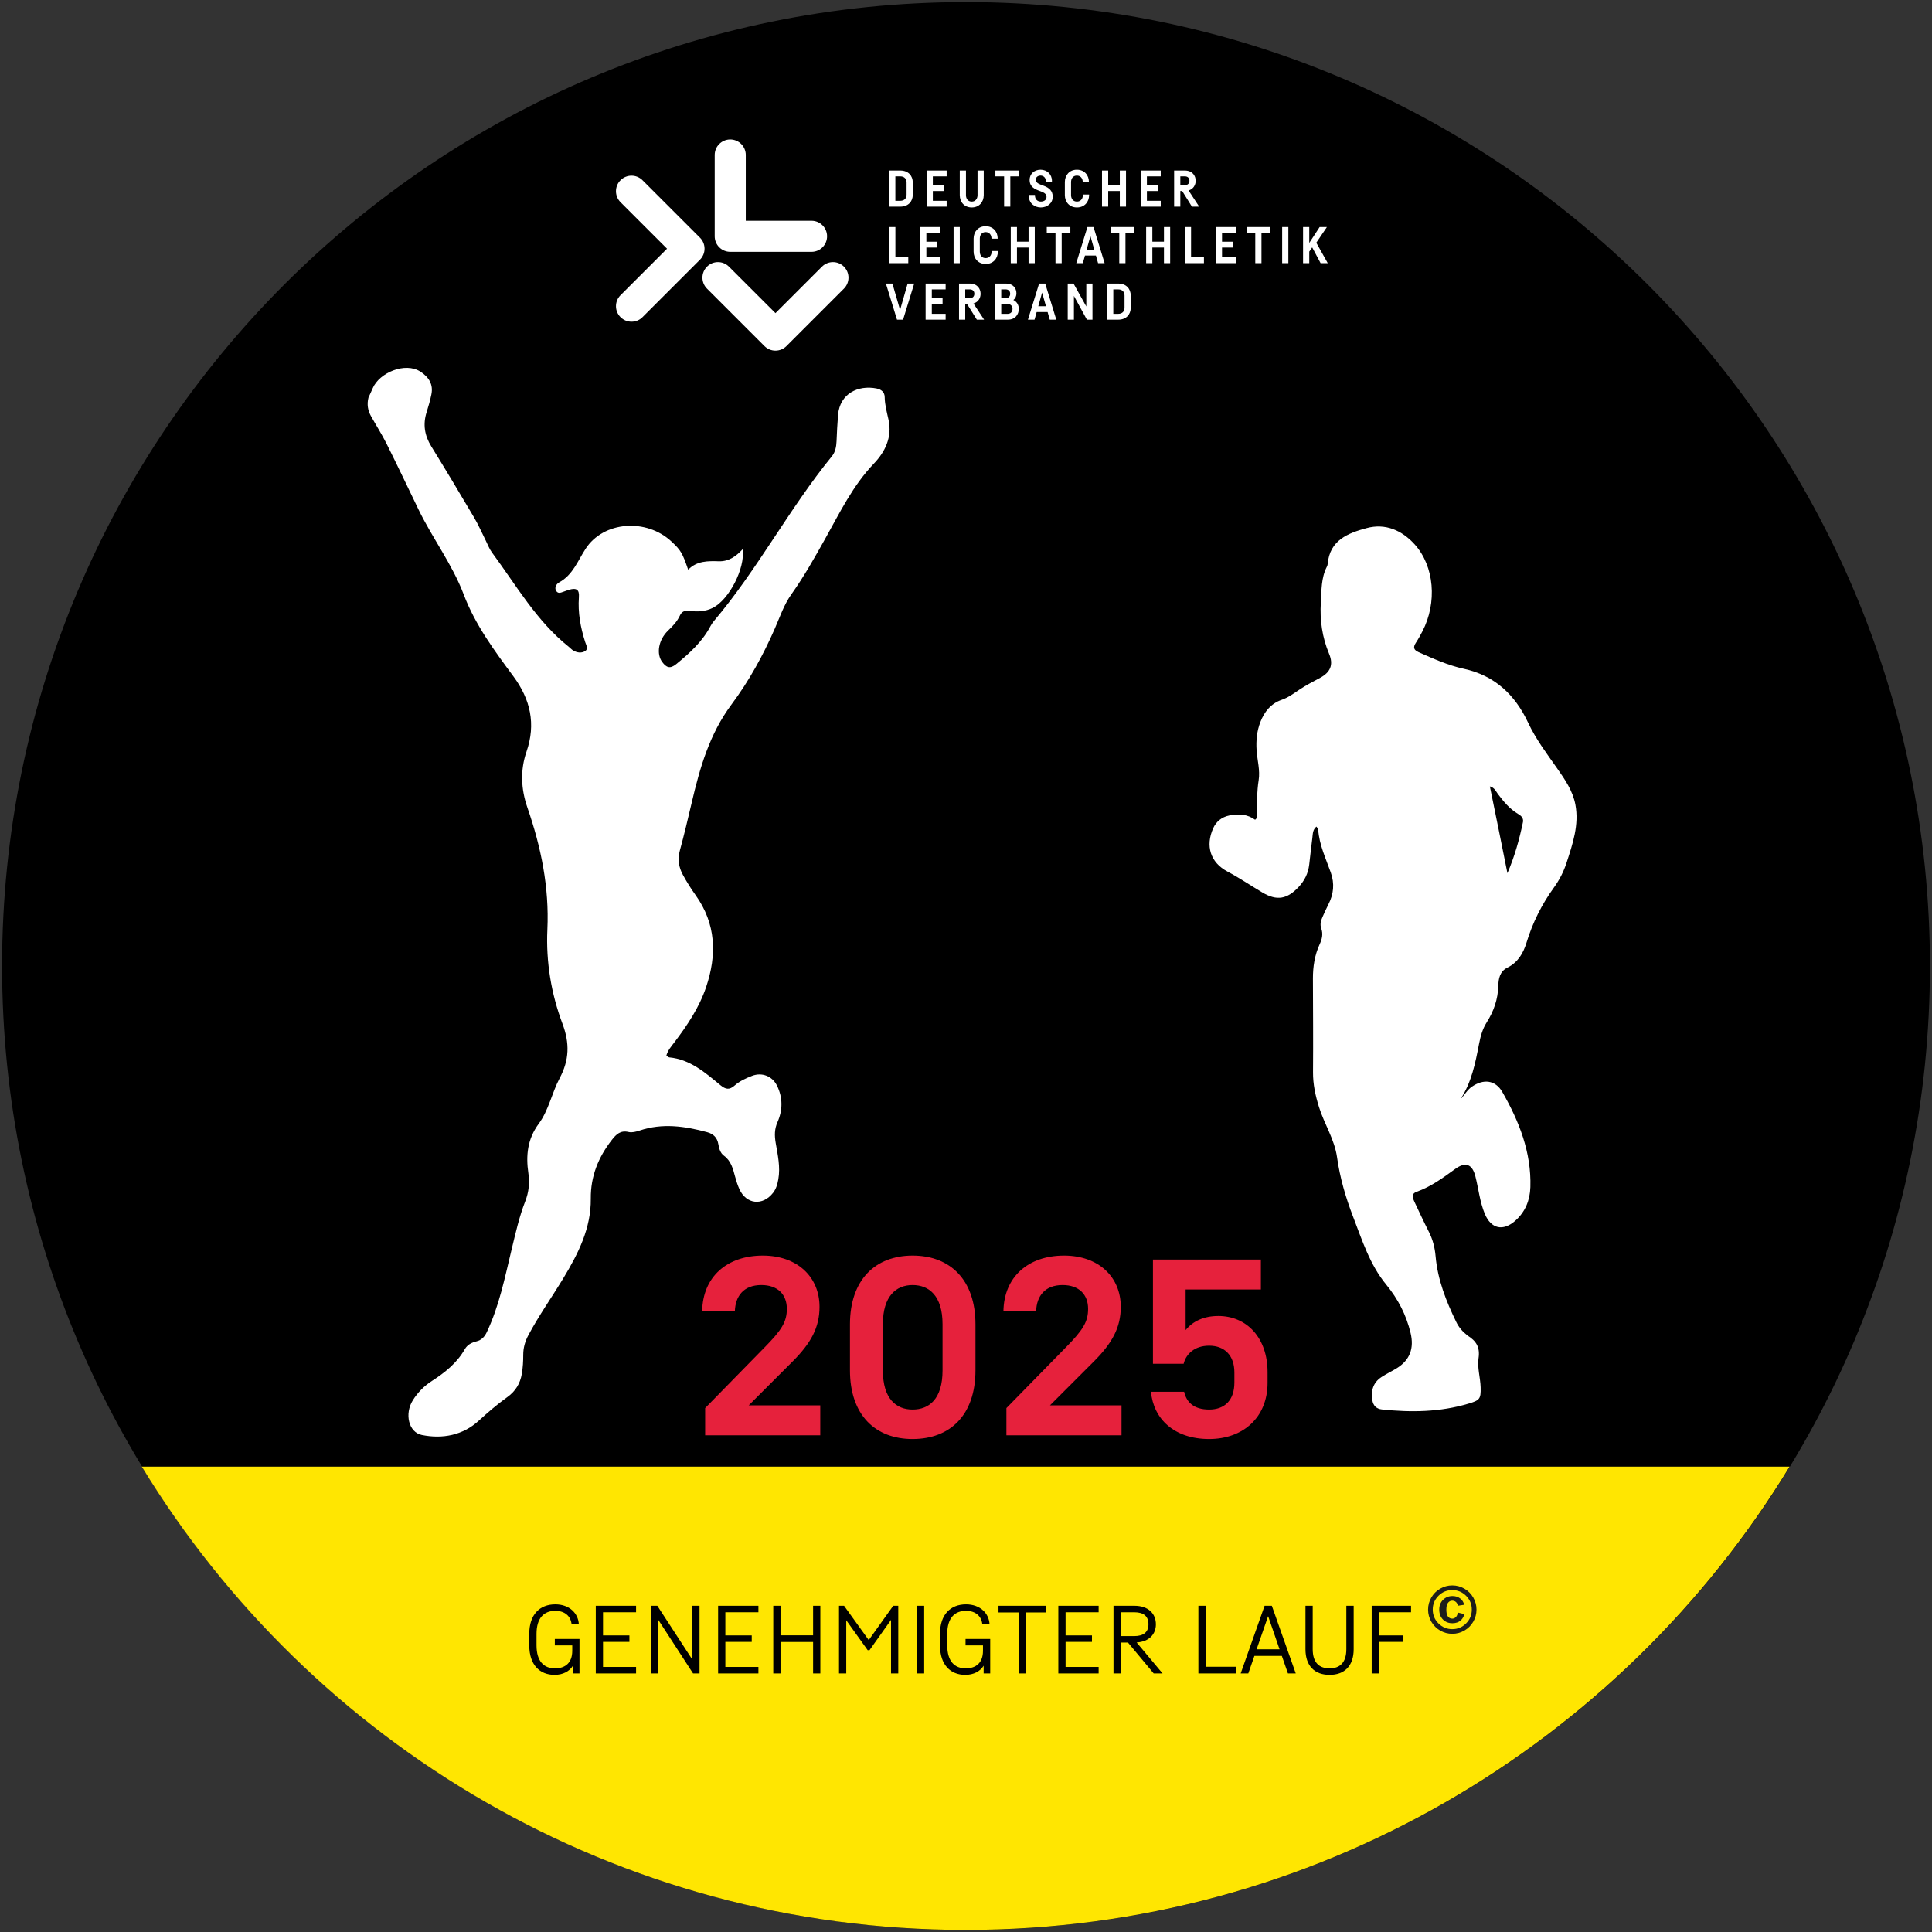 <?xml version="1.0" encoding="UTF-8"?>
<svg xmlns="http://www.w3.org/2000/svg" xmlns:xlink="http://www.w3.org/1999/xlink" id="uuid-d00f86d0-efff-445c-84ec-5a671f6beb55" width="1080" height="1080" viewBox="0 0 1080 1080">
  <rect x="0" y="0" width="1080" height="1080" fill="#333333" stroke="none"/>
  <defs>
    <clipPath id="uuid-b9199fb4-e21d-4a67-87a8-991f1712431b">
      <rect width="1080" height="1080" style="fill:none;"></rect>
    </clipPath>
  </defs>
  <g style="clip-path:url(#uuid-b9199fb4-e21d-4a67-87a8-991f1712431b);">
    <path d="M1078.837,540c0,297.592-241.246,538.837-538.837,538.837C242.408,1078.837,1.162,837.592,1.162,540,1.162,242.408,242.408,1.163,540,1.163c297.591,0,538.837,241.245,538.837,538.837"></path>
    <path d="M79.28,819.862c94.562,155.282,265.445,258.976,460.548,258.976,195.103,0,365.986-103.694,460.548-258.976H79.28Z" style="fill:#ffe601;"></path>
    <path d="M323.938,916.174v19.28h-3.674v-4.314c-1.918,3.142-5.593,5.113-10.28,5.113-8.255,0-14.113-5.593-14.113-16.457v-6.498c0-10.759,5.858-16.458,14.539-16.458,7.936,0,12.836,5.06,13.155,11.078h-4.047c-.48-4.42-3.729-7.456-9.108-7.456-6.284,0-10.492,3.941-10.492,12.889v6.391c0,9.001,4.154,12.889,10.333,12.889,5.699,0,9.64-3.089,9.64-9.799v-3.036h-9.747v-3.622h13.794Z"></path>
    <polygon points="333.043 897.64 355.572 897.64 355.572 901.262 337.091 901.262 337.091 914.203 351.844 914.203 351.844 917.825 337.091 917.825 337.091 931.833 355.572 931.833 355.572 935.455 333.043 935.455 333.043 897.64"></polygon>
    <polygon points="391.043 897.64 391.043 935.455 387.421 935.455 367.928 905.416 367.928 935.455 363.88 935.455 363.88 897.64 367.449 897.64 386.995 927.678 386.995 897.64 391.043 897.64"></polygon>
    <polygon points="401.427 897.64 423.956 897.64 423.956 901.262 405.475 901.262 405.475 914.203 420.228 914.203 420.228 917.825 405.475 917.825 405.475 931.833 423.956 931.833 423.956 935.455 401.427 935.455 401.427 897.64"></polygon>
    <polygon points="458.574 897.64 458.574 935.455 454.527 935.455 454.527 917.879 436.312 917.879 436.312 935.455 432.263 935.455 432.263 897.64 436.312 897.64 436.312 914.15 454.527 914.15 454.527 897.64 458.574 897.64"></polygon>
    <polygon points="502.141 897.64 502.141 935.455 498.093 935.455 498.093 905.522 486.055 922.459 485.044 922.459 473.06 905.735 473.06 935.455 469.012 935.455 469.012 897.64 471.836 897.64 485.63 916.813 499.317 897.64 502.141 897.64"></polygon>
    <rect x="512.577" y="897.64" width="4.048" height="37.815"></rect>
    <path d="M553.534,916.174v19.28h-3.674v-4.314c-1.918,3.142-5.593,5.113-10.28,5.113-8.255,0-14.113-5.593-14.113-16.457v-6.498c0-10.759,5.858-16.458,14.539-16.458,7.936,0,12.836,5.06,13.155,11.078h-4.047c-.48-4.42-3.729-7.456-9.108-7.456-6.284,0-10.492,3.941-10.492,12.889v6.391c0,9.001,4.154,12.889,10.333,12.889,5.699,0,9.64-3.089,9.64-9.799v-3.036h-9.747v-3.622h13.794Z"></path>
    <polygon points="584.851 901.368 573.507 901.368 573.507 935.455 569.458 935.455 569.458 901.368 558.168 901.368 558.168 897.64 584.851 897.64 584.851 901.368"></polygon>
    <polygon points="591.612 897.64 614.141 897.64 614.141 901.262 595.66 901.262 595.66 914.203 610.413 914.203 610.413 917.825 595.66 917.825 595.66 931.833 614.141 931.833 614.141 935.455 591.612 935.455 591.612 897.64"></polygon>
    <path d="M630.546,918.198h-4.048v17.256h-4.048v-37.814h11.664c7.99,0,12.037,4.527,12.037,10.385,0,5.327-3.622,9.694-10.759,10.119l14.488,17.31h-4.954l-14.38-17.256ZM626.498,914.576h7.616c5.06,0,7.883-2.183,7.883-6.604,0-4.527-2.77-6.71-7.883-6.71h-7.616v13.314Z"></path>
    <polygon points="669.903 897.64 673.951 897.64 673.951 931.727 690.835 931.727 690.835 935.455 669.903 935.455 669.903 897.64"></polygon>
    <path d="M716.558,925.654h-15.339l-3.409,9.8h-4.261l13.369-37.815h4.047l13.369,37.815h-4.367l-3.409-9.8ZM715.28,921.979l-6.392-18.535-6.445,18.535h12.837Z"></path>
    <path d="M729.765,921.926v-24.286h4.048v24.286c0,7.351,3.515,10.706,9.427,10.706,5.859,0,9.374-3.355,9.374-10.706v-24.286h4.101v24.286c0,9.374-5.166,14.328-13.475,14.328-8.308,0-13.475-4.954-13.475-14.328"></path>
    <polygon points="766.78 897.64 788.777 897.64 788.777 901.262 770.828 901.262 770.828 914.203 784.516 914.203 784.516 917.825 770.828 917.825 770.828 935.455 766.78 935.455 766.78 897.64"></polygon>
    <path d="M500.515,112.254h2.795c2.223,0,3.478-1.418,3.478-3.404v-6.827c0-2.014-1.258-3.436-3.478-3.436h-2.795v13.667ZM503.31,95.327c4.378,0,6.943,2.883,6.943,6.699v6.808c0,3.801-2.565,6.68-6.943,6.68h-6.245v-20.187h6.245Z" style="fill:#fff;"></path>
    <polygon points="521.457 98.588 521.457 103.522 527.468 103.522 527.468 106.785 521.457 106.785 521.457 112.255 529.18 112.255 529.18 115.515 517.992 115.515 517.992 95.328 529.18 95.328 529.18 98.588 521.457 98.588" style="fill:#fff;"></polygon>
    <path d="M549.913,95.327v13.734c0,3.86-2.53,6.908-6.7,6.908-4.169,0-6.699-3.048-6.699-6.908v-13.734h3.465v13.749c0,2.051,1.148,3.617,3.234,3.617,2.04,0,3.235-1.566,3.235-3.617v-13.749h3.465Z" style="fill:#fff;"></path>
    <polygon points="569.62 98.588 564.773 98.588 564.773 115.515 561.307 115.515 561.307 98.588 556.431 98.588 556.431 95.328 569.62 95.328 569.62 98.588" style="fill:#fff;"></polygon>
    <path d="M584.633,101.212c0-1.986-1.449-3.064-2.944-3.064-1.39,0-2.666.784-2.666,2.255,0,1.463,1.157,2.226,2.766,2.83l1.842.686c2.871,1.094,4.846,2.836,4.846,6.017,0,3.894-3.291,6.033-6.659,6.033-3.469,0-6.728-2.291-6.728-6.57v-.433h3.465v.404c0,2,1.366,3.323,3.263,3.323,1.768,0,3.194-.908,3.194-2.596,0-1.676-1.369-2.414-2.926-3.013l-1.848-.706c-3.094-1.213-4.681-2.86-4.681-5.782,0-3.347,2.547-5.724,6.132-5.724,3.618,0,6.349,2.604,6.349,6.17v.591h-3.405v-.421Z" style="fill:#fff;"></path>
    <path d="M608.812,109.074c0,3.808-2.565,6.896-6.807,6.896-4.226,0-6.747-3.1-6.747-6.909v-7.293c0-3.786,2.524-6.895,6.722-6.895,4.21,0,6.734,3.061,6.734,6.847v.117h-3.465v-.132c0-1.973-1.214-3.556-3.269-3.556-2.115,0-3.257,1.631-3.257,3.632v7.28c0,2.017,1.139,3.633,3.282,3.633,2.115,0,3.329-1.616,3.329-3.62v-.335h3.478v.335Z" style="fill:#fff;"></path>
    <polygon points="629.445 95.327 629.445 115.514 625.98 115.514 625.98 106.78 619.49 106.78 619.49 115.514 616.026 115.514 616.026 95.327 619.49 95.327 619.49 103.505 625.98 103.505 625.98 95.327 629.445 95.327" style="fill:#fff;"></polygon>
    <polygon points="641.127 98.588 641.127 103.522 647.139 103.522 647.139 106.785 641.127 106.785 641.127 112.255 648.851 112.255 648.851 115.515 637.662 115.515 637.662 95.328 648.851 95.328 648.851 98.588 641.127 98.588" style="fill:#fff;"></polygon>
    <path d="M659.808,103.505h2.462c1.688,0,2.634-.964,2.634-2.473,0-1.492-.934-2.46-2.634-2.46h-2.462v4.933ZM660.832,106.753h-1.024v8.762h-3.466v-20.187h5.928c4.313,0,6.128,2.94,6.128,5.704,0,2.267-1.208,4.64-3.989,5.44l5.947,9.043h-4.057l-5.467-8.762Z" style="fill:#fff;"></path>
    <polygon points="500.531 143.846 507.732 143.846 507.732 147.106 497.066 147.106 497.066 126.919 500.531 126.919 500.531 143.846" style="fill:#fff;"></polygon>
    <polygon points="517.846 130.179 517.846 135.113 523.857 135.113 523.857 138.376 517.846 138.376 517.846 143.846 525.57 143.846 525.57 147.106 514.381 147.106 514.381 126.919 525.57 126.919 525.57 130.179 517.846 130.179" style="fill:#fff;"></polygon>
    <rect x="533.061" y="126.919" width="3.465" height="20.187" style="fill:#fff;"></rect>
    <path d="M557.804,140.665c0,3.808-2.565,6.896-6.807,6.896-4.226,0-6.747-3.1-6.747-6.909v-7.293c0-3.787,2.524-6.895,6.722-6.895,4.21,0,6.734,3.061,6.734,6.847v.117h-3.465v-.133c0-1.972-1.214-3.555-3.269-3.555-2.115,0-3.257,1.631-3.257,3.632v7.28c0,2.017,1.139,3.633,3.282,3.633,2.115,0,3.329-1.616,3.329-3.62v-.335h3.478v.335Z" style="fill:#fff;"></path>
    <polygon points="578.436 126.919 578.436 147.106 574.971 147.106 574.971 138.373 568.483 138.373 568.483 147.106 565.018 147.106 565.018 126.919 568.483 126.919 568.483 135.097 574.971 135.097 574.971 126.919 578.436 126.919" style="fill:#fff;"></polygon>
    <polygon points="598.336 130.179 593.488 130.179 593.488 147.106 590.023 147.106 590.023 130.179 585.147 130.179 585.147 126.919 598.336 126.919 598.336 130.179" style="fill:#fff;"></polygon>
    <path d="M611.706,139.582l-2.152-7.622-2.133,7.622h4.285ZM612.626,142.842h-6.118l-1.193,4.264h-3.68l6.239-20.187h3.416l6.195,20.187h-3.654l-1.205-4.264Z" style="fill:#fff;"></path>
    <polygon points="633.991 130.179 629.143 130.179 629.143 147.106 625.678 147.106 625.678 130.179 620.801 130.179 620.801 126.919 633.991 126.919 633.991 130.179" style="fill:#fff;"></polygon>
    <polygon points="654.122 126.919 654.122 147.106 650.657 147.106 650.657 138.373 644.168 138.373 644.168 147.106 640.703 147.106 640.703 126.919 644.168 126.919 644.168 135.097 650.657 135.097 650.657 126.919 654.122 126.919" style="fill:#fff;"></polygon>
    <polygon points="665.807 143.846 673.008 143.846 673.008 147.106 662.342 147.106 662.342 126.919 665.807 126.919 665.807 143.846" style="fill:#fff;"></polygon>
    <polygon points="683.121 130.179 683.121 135.113 689.133 135.113 689.133 138.376 683.121 138.376 683.121 143.846 690.845 143.846 690.845 147.106 679.656 147.106 679.656 126.919 690.845 126.919 690.845 130.179 683.121 130.179" style="fill:#fff;"></polygon>
    <polygon points="710.018 130.179 705.17 130.179 705.17 147.106 701.705 147.106 701.705 130.179 696.83 130.179 696.83 126.919 710.018 126.919 710.018 130.179" style="fill:#fff;"></polygon>
    <rect x="716.733" y="126.919" width="3.465" height="20.187" style="fill:#fff;"></rect>
    <polygon points="733.521 138.282 731.883 140.663 731.883 147.106 728.418 147.106 728.418 126.919 731.883 126.919 731.883 135.799 737.681 126.919 741.744 126.919 735.816 135.684 742.22 147.106 738.219 147.106 733.521 138.282" style="fill:#fff;"></polygon>
    <polygon points="511.048 158.51 504.821 178.698 501.432 178.698 495.224 158.51 498.863 158.51 503.148 173.266 507.378 158.51 511.048 158.51" style="fill:#fff;"></polygon>
    <polygon points="520.888 161.771 520.888 166.705 526.899 166.705 526.899 169.968 520.888 169.968 520.888 175.438 528.612 175.438 528.612 178.698 517.423 178.698 517.423 158.511 528.612 158.511 528.612 161.771 520.888 161.771" style="fill:#fff;"></polygon>
    <path d="M539.568,166.688h2.463c1.686,0,2.635-.965,2.635-2.473,0-1.493-.936-2.461-2.635-2.461h-2.463v4.934ZM540.591,169.935h-1.023v8.762h-3.466v-20.187h5.929c4.312,0,6.125,2.94,6.125,5.705,0,2.267-1.206,4.639-3.987,5.439l5.948,9.043h-4.058l-5.468-8.762Z" style="fill:#fff;"></path>
    <path d="M566.003,172.655c0-1.628-1.113-2.735-2.764-2.735h-3.54v5.534h3.54c1.651,0,2.764-1.044,2.764-2.799M559.699,161.755v4.933h2.345c1.718,0,2.651-.967,2.651-2.473,0-1.492-.92-2.46-2.635-2.46h-2.361ZM569.512,172.655c0,3.169-2.032,6.043-6.128,6.043h-7.151v-20.187h5.969c4.321,0,5.983,2.789,5.983,5.449,0,1.478-.513,2.821-1.711,3.723,2.029.972,3.038,2.922,3.038,4.972" style="fill:#fff;"></path>
    <path d="M584.696,171.173l-2.152-7.622-2.133,7.622h4.285ZM585.616,174.433h-6.118l-1.193,4.264h-3.68l6.239-20.187h3.416l6.195,20.187h-3.655l-1.204-4.264Z" style="fill:#fff;"></path>
    <polygon points="610.698 158.51 610.698 178.698 607.58 178.698 600.328 165.422 600.328 178.698 596.863 178.698 596.863 158.51 600.114 158.51 607.249 171.328 607.249 158.51 610.698 158.51" style="fill:#fff;"></polygon>
    <path d="M622.347,175.438h2.796c2.223,0,3.478-1.419,3.478-3.404v-6.827c0-2.014-1.258-3.436-3.478-3.436h-2.796v13.667ZM625.143,158.51c4.378,0,6.943,2.883,6.943,6.699v6.808c0,3.8-2.565,6.68-6.943,6.68h-6.245v-20.187h6.245Z" style="fill:#fff;"></path>
    <path d="M402.065,138.233c-1.629-1.629-2.544-3.838-2.543-6.141v-45.447c0-4.797,3.888-8.684,8.684-8.684,4.797-.001,8.685,3.889,8.685,8.684l-.001,36.763h36.763c4.796-.001,8.684,3.888,8.684,8.684,0,4.797-3.887,8.684-8.684,8.684h-45.447c-2.303.001-4.512-.914-6.141-2.543" style="fill:#fff;"></path>
    <path d="M393.842,139.022c0-2.303-.915-4.512-2.544-6.141l-32.136-32.136c-3.392-3.391-8.89-3.391-12.281,0-3.393,3.392-3.391,8.891,0,12.282l25.995,25.995-25.995,25.995c-3.392,3.391-3.392,8.89,0,12.281,3.391,3.392,8.889,3.392,12.281,0l32.136-32.135c1.629-1.629,2.544-3.838,2.544-6.141" style="fill:#fff;"></path>
    <path d="M433.488,196.023c-2.303,0-4.512-.915-6.141-2.544l-32.136-32.136c-3.391-3.392-3.391-8.89,0-12.281,3.392-3.393,8.891-3.391,12.282,0l25.995,25.995,25.995-25.995c3.391-3.392,8.89-3.392,12.281,0,3.392,3.391,3.392,8.889,0,12.281l-32.135,32.136c-1.629,1.629-3.838,2.544-6.141,2.544" style="fill:#fff;"></path>
    <path d="M820.322,746.567c4.932,3.068,7.1,6.568,6.189,12.687-.781,5.248,1.007,10.831,1.165,16.281.189,6.526-.542,7.246-6.761,9.108-15.879,4.755-32.072,4.959-48.386,3.26-3.141-.327-4.92-2.155-5.402-5.259-.821-5.28.483-9.79,5.1-12.837,2.759-1.82,5.786-3.232,8.6-4.975,7.374-4.568,9.729-11.211,7.705-19.655-2.435-10.161-7.022-19.034-13.666-27.12-9.126-11.104-13.415-24.745-18.48-37.898-4.143-10.756-7.357-21.776-8.975-33.284-1.398-9.941-7.096-18.505-10.069-27.988-1.996-6.37-3.403-12.729-3.352-19.478.132-17.427.005-34.857-.055-52.286-.023-6.708.949-13.189,3.791-19.341,1.288-2.788,2-5.677.864-8.787-.784-2.144-.247-4.279.663-6.299,1.065-2.364,2.101-4.747,3.287-7.052,2.987-5.802,3.595-11.655,1.363-17.938-2.785-7.839-6.433-15.452-7.022-23.951-.033-.484-.531-.936-.989-1.694-2.171,1.811-1.994,4.19-2.275,6.315-.662,4.994-1.166,10.008-1.767,15.01-.568,4.729-2.514,8.777-5.775,12.293-6.457,6.961-12.233,8.065-20.367,3.248-6.539-3.873-12.8-8.145-19.559-11.733-9.585-5.088-12.427-14.359-7.918-24.32,1.563-3.453,4.586-6.164,9.048-7.046,5.321-1.051,10.13-.65,14.322,2.414,1.467-1.096,1.124-2.191,1.123-3.143-.007-6.329-.145-12.625.87-18.948.896-5.58-.782-11.17-1.15-16.769-.354-5.392.143-10.663,2.084-15.713,2.213-5.757,5.904-10.372,11.847-12.432,3.647-1.265,6.567-3.409,9.667-5.515,3.798-2.58,7.933-4.68,11.988-6.865,5.672-3.058,7.502-7.274,4.943-13.375-3.882-9.256-5.23-18.921-4.622-28.762.412-6.667.136-13.586,3.328-19.847.258-.507.47-1.084.517-1.644,1.101-13.327,11.447-17.246,21.747-20.029,10.442-2.821,19.699,1.182,26.858,9.087,11.028,12.177,12.687,32.572,4.319,48.664-1.13,2.171-2.312,4.33-3.655,6.373-1.672,2.542-1.19,4.036,1.644,5.286,8.184,3.61,16.381,7.329,25.117,9.223,17.413,3.775,28.746,14.637,36.011,30.168,4.324,9.245,10.411,17.234,16.195,25.488,4.385,6.256,8.775,12.605,10.221,20.305,2.134,11.362-1.517,21.936-4.941,32.487-1.611,4.963-3.991,9.609-7.042,13.822-6.829,9.431-11.935,19.677-15.337,30.803-1.824,5.966-4.827,11.086-10.692,13.994-4.286,2.126-4.984,6.2-5.095,10.264-.204,7.447-2.549,14.116-6.469,20.324-2.347,3.716-3.465,7.774-4.296,12.095-2.056,10.697-4.18,21.439-10.359,30.856,2.211-2.252,3.648-5.079,6.274-6.919,6.498-4.552,13.211-3.877,17.109,2.91,9.428,16.414,16.277,33.771,15.678,53.161-.225,7.292-2.813,13.846-8.443,18.801-6.875,6.049-13.539,4.531-17.024-3.83-2.794-6.701-3.49-13.95-5.256-20.921q-2.642-10.428-11.285-4.202c-6.77,4.907-13.477,9.898-21.48,12.731-3.28,1.161-2.343,3.479-1.319,5.654,2.64,5.604,5.253,11.225,8.061,16.744,2.2,4.324,3.347,8.899,3.764,13.662,1.151,13.148,5.886,25.152,11.588,36.857,1.412,2.897,3.459,5.299,6.233,7.48M851.363,459.462c.348-2.252-1.068-3.476-2.725-4.452-4.698-2.766-8.05-6.858-11.275-11.114-1.171-1.546-1.836-3.555-4.525-4.308,3.28,16.146,6.603,32.261,9.817,48.522,3.949-9.162,6.593-18.478,8.708-28.648" style="fill:#fff;"></path>
    <path d="M205.98,222.277c.874-1.961,1.669-3.558,2.354-5.2,3.646-8.728,18.172-14.859,26.686-9.332,4.698,3.049,7.257,7.101,6.143,12.661-.67,3.35-1.612,6.661-2.653,9.918-2.188,6.847-1.191,13.089,2.588,19.213,8.138,13.187,16.1,26.485,23.975,39.832,2.415,4.094,4.302,8.498,6.444,12.754,1.136,2.258,2.013,4.714,3.497,6.718,13.525,18.253,24.849,38.312,43.015,52.784.814.649,1.51,1.48,2.394,2.001,2.188,1.292,4.752,1.616,6.777.25,1.8-1.214.437-3.359-.073-4.954-2.611-8.162-4.152-16.422-3.518-25.062.314-4.275-1.302-5.35-5.419-4.215-.859.237-1.672.641-2.529.888-1.643.474-3.567,1.822-4.799-.299-1.086-1.867.278-3.895,1.648-4.639,7.719-4.196,10.419-12.025,14.835-18.819,10.069-15.492,33.991-17.165,48.051-4.031,5.152,4.811,6.096,6.379,9.296,15.73,4.862-5.01,11.02-4.902,17.131-4.719,5.474.163,9.544-2.628,13.353-6.784,1.412,11.029-7.796,28.357-16.681,32.805-4.215,2.11-8.649,2.26-13.097,1.708-2.631-.327-4.264.294-5.372,2.673-1.533,3.296-3.975,5.86-6.589,8.363-5.397,5.169-6.696,13.125-3.144,17.707,2.219,2.862,4.231,3.857,7.687,1.041,7.575-6.172,14.688-12.618,19.275-21.428.546-1.049,1.271-2.028,2.037-2.935,24.356-28.86,41.898-62.599,65.729-91.837,1.936-2.374,2.479-5.34,2.611-8.39.212-4.91.431-9.824.841-14.721,1-11.961,11.242-16.837,21.556-14.798,2.591.512,4.483,2.045,4.52,4.796.059,4.377,1.227,8.522,2.152,12.725,2.148,9.765-2.034,18.033-8.155,24.427-11.794,12.321-19.024,27.313-27.146,41.841-5.963,10.668-11.925,21.302-19.036,31.293-4.145,5.824-6.435,12.746-9.301,19.284-6.551,14.945-14.428,29.244-24.121,42.24-12.342,16.548-17.736,35.495-22.285,54.994-2.095,8.983-4.235,17.962-6.659,26.859-1.313,4.82-.528,9.216,1.717,13.37,2.119,3.923,4.504,7.735,7.099,11.362,11.525,16.108,11.984,33.467,5.886,51.509-3.865,11.433-10.531,21.323-17.759,30.867-1.676,2.212-3.592,4.344-4.419,7.277.63.448,1.068,1.024,1.557,1.07,11.735,1.109,20.105,8.506,28.595,15.506,2.918,2.405,5.002,2.871,7.989.232,2.784-2.459,6.254-4.053,9.74-5.395,5.541-2.132,11.339.136,13.956,5.478,3.286,6.708,3.229,13.668.277,20.342-1.747,3.95-1.704,7.609-1.013,11.669,1.144,6.723,2.691,13.46,1.454,20.373-.478,2.665-1.179,5.251-2.858,7.428-5.842,7.571-15.068,6.589-18.929-2.053-.967-2.166-1.694-4.459-2.322-6.751-1.22-4.457-2.202-8.901-6.342-11.911-1.941-1.411-2.678-3.986-3.057-6.332-.605-3.742-2.781-5.826-6.243-6.763-12.514-3.383-25.055-5.196-37.783-.914-1.938.652-4.246,1.256-6.128.81-4.503-1.066-6.895,1.234-9.34,4.364-7.581,9.704-11.948,20.38-11.816,32.947.173,16.445-6.98,30.573-15.209,44.21-6.466,10.714-13.735,20.931-19.648,31.993-1.878,3.514-2.906,7.075-2.903,11.076.003,3.561-.195,7.17-.802,10.672-.921,5.31-3.508,9.656-8.06,12.902-5.669,4.044-10.913,8.576-16.092,13.305-8.79,8.028-20.073,10.256-31.739,7.905-7.335-1.478-9.815-11.757-5.01-19.43,2.713-4.331,6.323-7.979,10.611-10.743,7.35-4.738,14.037-10.064,18.451-17.819,1.419-2.493,3.821-3.67,6.51-4.349,2.805-.708,4.495-2.493,5.746-5.126,6.97-14.673,10.077-30.483,13.852-46.105,2.203-9.114,4.23-18.28,7.648-27.055,1.984-5.093,2.544-10.271,1.742-15.768-1.432-9.818-.538-19.031,5.787-27.578,5.597-7.565,7.343-17.259,11.727-25.514,5.37-10.112,5.67-19.482,1.564-30.394-6.317-16.791-9.273-34.644-8.447-52.63,1.086-23.652-3.504-46.125-11.18-68.25-3.558-10.257-4.051-20.886-.496-31.188,5.362-15.537,2.175-29.293-7.3-42.109-10.643-14.396-21.367-28.835-27.754-45.714-6.444-17.031-17.523-31.478-25.359-47.699-5.896-12.203-11.693-24.454-17.749-36.577-2.658-5.322-5.901-10.351-8.784-15.564-1.71-3.092-2.336-6.421-1.385-10.278" style="fill:#fff;"></path>
    <path d="M825.366,899.777c0,2.422-.606,4.679-1.817,6.77s-2.862,3.739-4.953,4.944c-2.092,1.205-4.347,1.808-6.769,1.808-2.411,0-4.661-.603-6.753-1.808-2.091-1.205-3.742-2.853-4.953-4.944-1.21-2.091-1.817-4.348-1.817-6.77,0-2.41.607-4.663,1.817-6.761,1.211-2.097,2.862-3.748,4.953-4.953,2.092-1.205,4.342-1.807,6.753-1.807,2.422,0,4.677.602,6.769,1.807,2.091,1.205,3.742,2.856,4.953,4.953,1.211,2.098,1.817,4.351,1.817,6.761M822.743,899.777c0-3.013-1.066-5.585-3.199-7.717-2.132-2.133-4.704-3.2-7.717-3.2-3.014,0-5.586,1.067-7.719,3.2-2.132,2.132-3.198,4.704-3.198,7.717s1.066,5.585,3.198,7.718c2.133,2.132,4.705,3.198,7.719,3.198,3.013,0,5.585-1.066,7.717-3.198,2.133-2.133,3.199-4.705,3.199-7.718M814.981,901.443l3.65.868c-.448,1.429-1.069,2.529-1.86,3.296-1.24,1.193-2.86,1.791-4.856,1.791-2.174,0-3.946-.701-5.316-2.101-1.371-1.4-2.056-3.252-2.056-5.555,0-2.187.703-3.991,2.108-5.414,1.407-1.424,3.166-2.136,5.282-2.136,1.712,0,3.154.455,4.324,1.365,1.17.909,1.907,2.085,2.216,3.527l-3.492.531c-.213-.957-.6-1.669-1.161-2.136-.562-.466-1.243-.7-2.047-.7-.921,0-1.695.393-2.321,1.179-.627.785-.94,2.018-.94,3.695,0,1.689.213,2.894.639,3.615.625,1.04,1.512,1.559,2.658,1.559.72,0,1.367-.265,1.94-.797.573-.531.983-1.394,1.232-2.587" style="fill:#1d1d1b;"></path>
    <path d="M458.531,785.603v16.744h-64.348v-15.222l33.074-33.765c9.687-9.825,12.592-14.392,12.592-21.726,0-7.887-4.981-13.285-14.253-13.285-9.825,0-14.53,6.089-14.807,14.669h-18.266c.277-19.235,13.838-31.136,33.904-31.136,19.234,0,31.689,11.901,31.689,28.645,0,11.485-4.705,20.204-15.084,30.582l-24.493,24.494h39.992Z" style="fill:#e6213c;"></path>
    <path d="M475.133,765.952v-25.6c0-25.047,14.253-38.47,35.01-38.47,20.896,0,35.15,13.423,35.15,38.47v25.6c0,25.186-14.254,38.471-35.15,38.471-20.757,0-35.01-13.285-35.01-38.471M526.888,766.091v-25.878c0-15.775-7.473-21.864-16.745-21.864-9.132,0-16.605,6.089-16.605,21.864v25.878c0,15.914,7.473,21.864,16.605,21.864,9.272,0,16.745-5.95,16.745-21.864" style="fill:#e6213c;"></path>
    <path d="M626.935,785.603v16.744h-64.348v-15.222l33.074-33.765c9.686-9.825,12.592-14.392,12.592-21.726,0-7.887-4.982-13.285-14.254-13.285-9.825,0-14.53,6.089-14.806,14.669h-18.267c.278-19.235,13.838-31.136,33.904-31.136,19.235,0,31.689,11.901,31.689,28.645,0,11.485-4.704,20.204-15.083,30.582l-24.494,24.494h39.993Z" style="fill:#e6213c;"></path>
    <path d="M708.576,767.06v5.95c0,19.373-13.7,31.413-32.658,31.413-19.512,0-31.136-11.209-32.52-26.431h18.543c1.245,5.673,5.259,9.964,13.977,9.964,8.579,0,14.115-5.121,14.115-15.084v-5.674c0-9.548-5.536-14.946-14.115-14.946-8.303,0-13.008,4.844-14.254,10.103h-17.159v-58.259h60.335v16.744h-42.069v22.695c4.013-4.982,10.241-7.888,18.267-7.888,15.914,0,27.538,12.178,27.538,31.413" style="fill:#e6213c;"></path>
  </g>
</svg>
